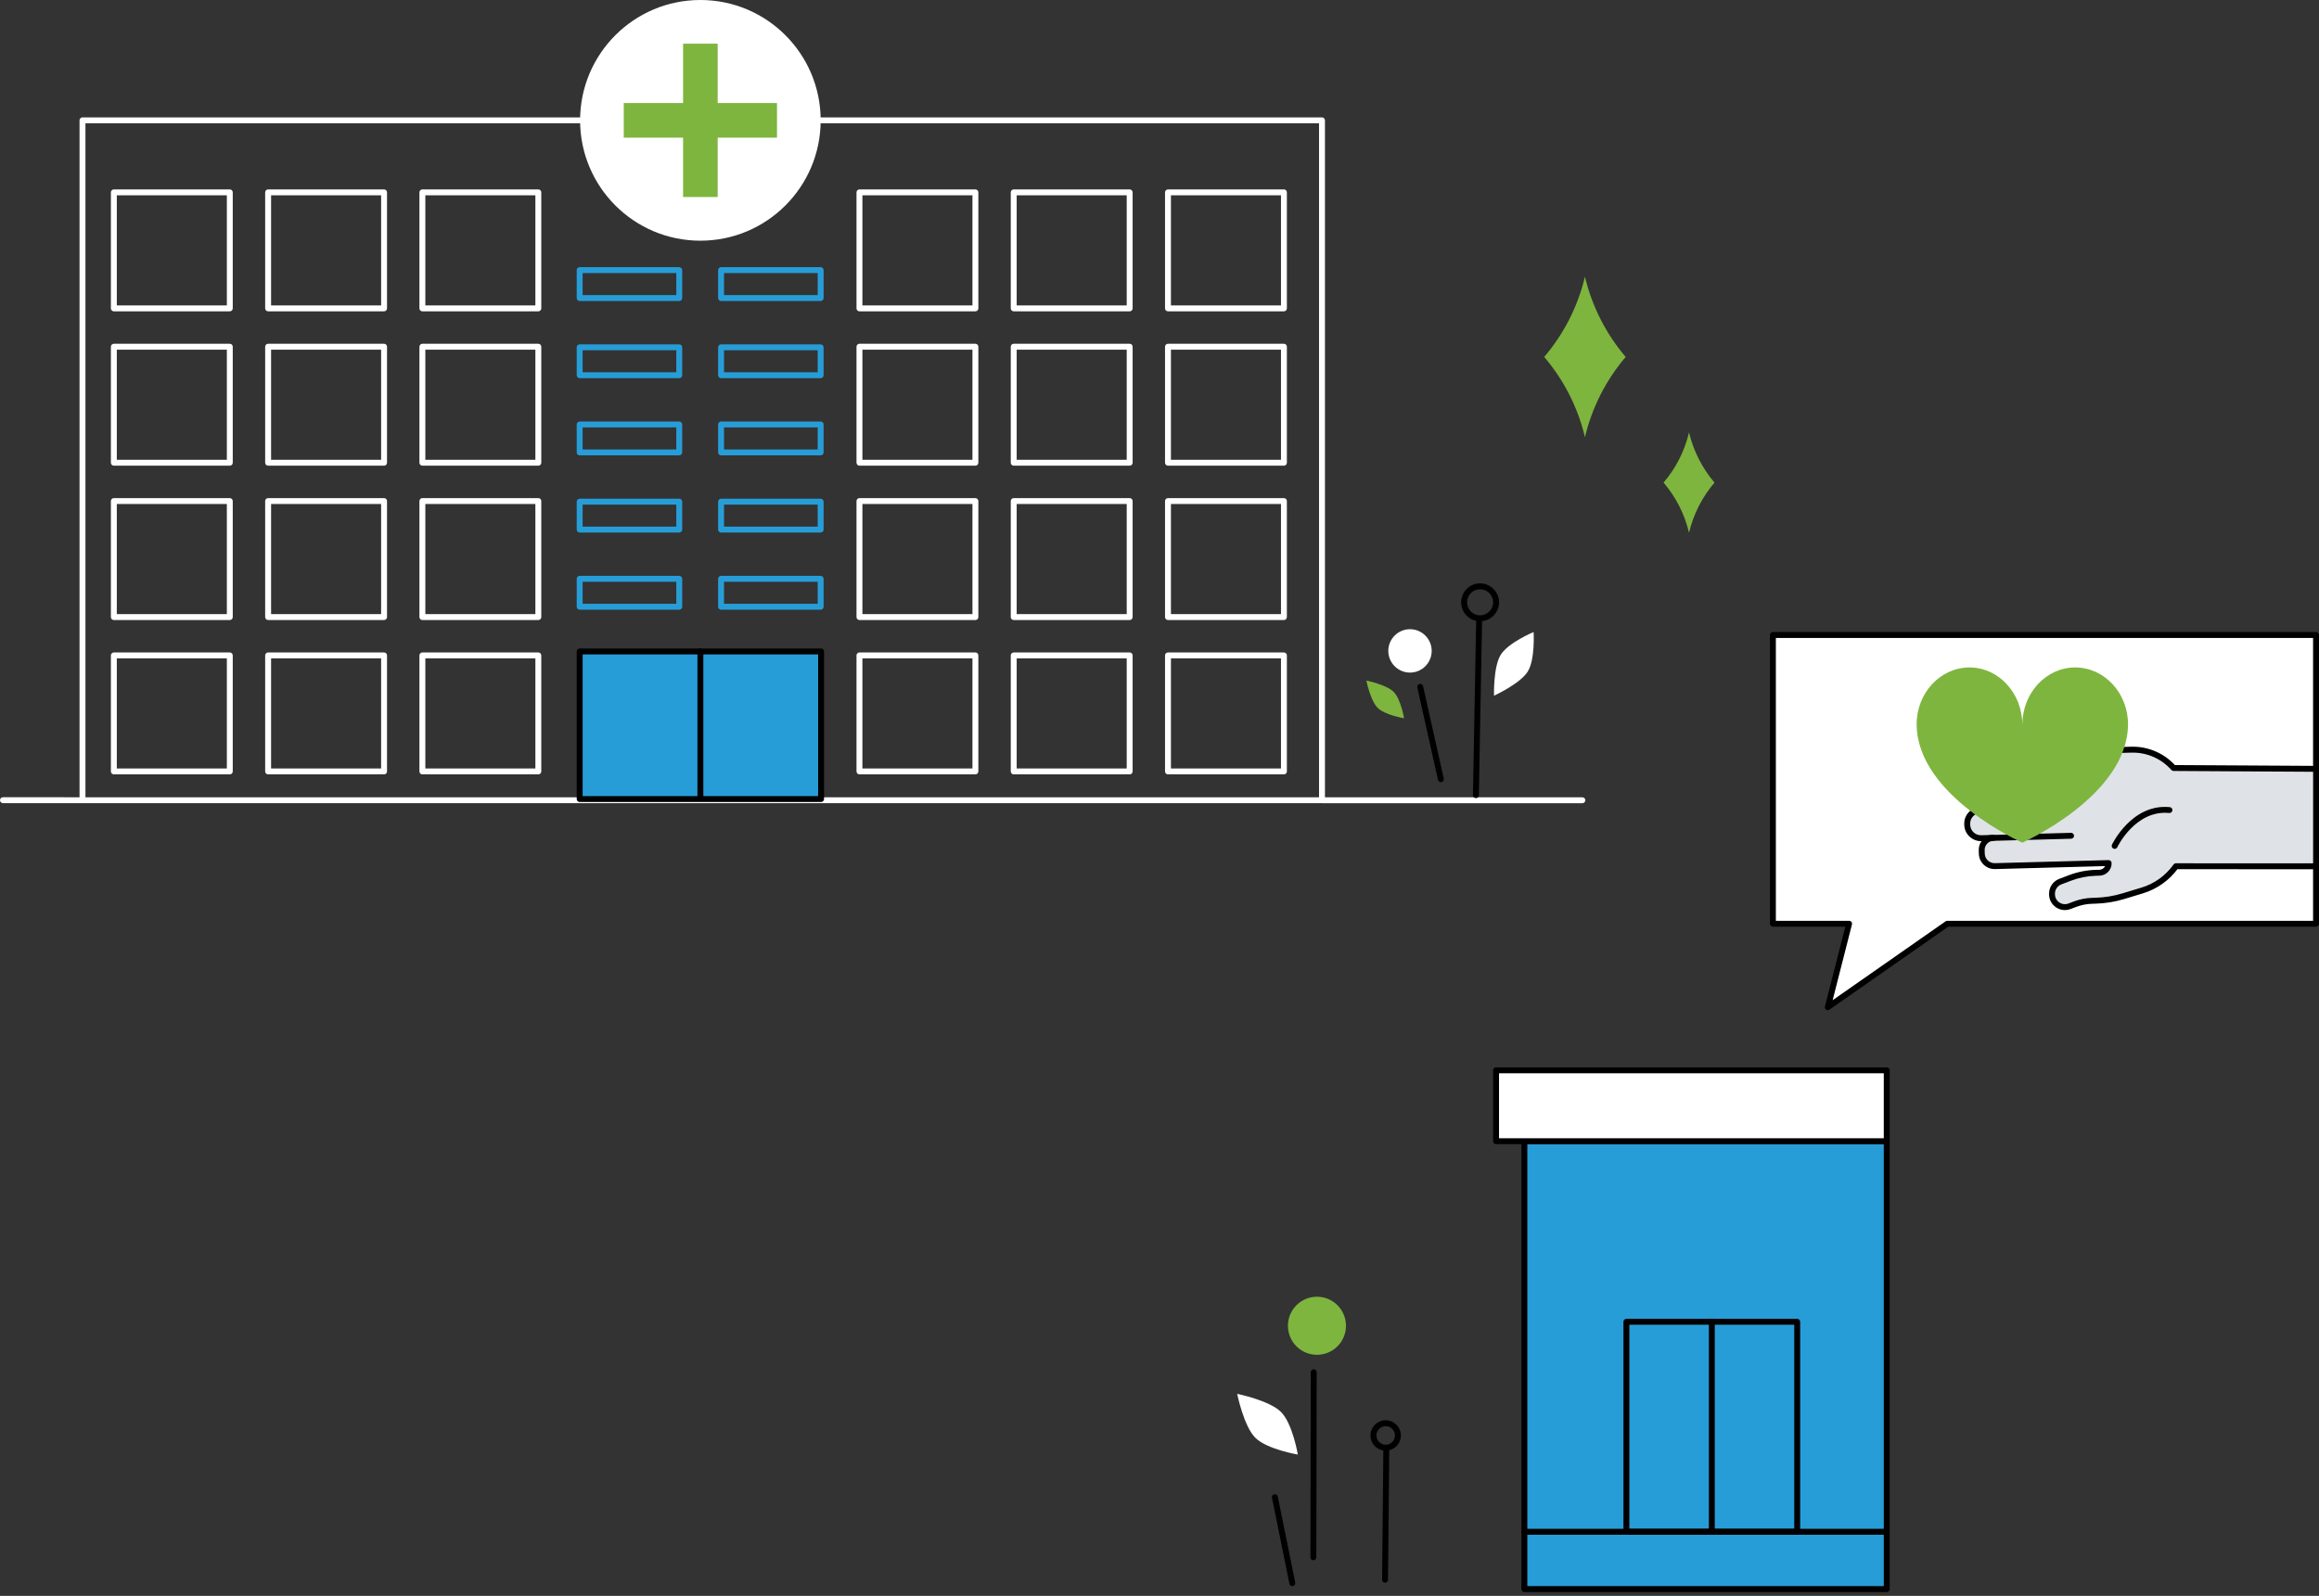 <svg xmlns="http://www.w3.org/2000/svg" width="523" height="360" viewBox="0 0 523 360" fill="none"><rect x="0" y="0" width="523" height="360" fill="#333333" stroke="none"/><g clip-path="url(#clip0_320_4227)"><path d="M343.791 358.476H425.514V257.438H343.791V358.476Z" fill="#279DD8"></path><path d="M425.514 359.142H343.791C343.422 359.142 343.125 358.843 343.125 358.476V257.438C343.125 257.07 343.424 256.773 343.791 256.773H425.514C425.882 256.773 426.179 257.072 426.179 257.438V358.476C426.179 358.845 425.88 359.142 425.514 359.142ZM344.457 357.808H424.848V258.104H344.457V357.808Z" fill="black"></path><path d="M337.405 257.436H425.512V241.45H337.405V257.436Z" fill="white"></path><path d="M425.513 258.104H337.406C337.037 258.104 336.74 257.805 336.74 257.438V241.452C336.74 241.084 337.04 240.787 337.406 240.787H425.513C425.881 240.787 426.178 241.086 426.178 241.452V257.438C426.178 257.807 425.879 258.104 425.513 258.104ZM338.072 256.77H424.847V242.118H338.072V256.77Z" fill="black"></path><path d="M425.514 346.209H343.791C343.422 346.209 343.125 345.909 343.125 345.543C343.125 345.176 343.424 344.877 343.791 344.877H425.514C425.882 344.877 426.179 345.176 426.179 345.543C426.179 345.909 425.88 346.209 425.514 346.209Z" fill="black"></path><path d="M405.323 346.209H366.799C366.43 346.209 366.133 345.909 366.133 345.543V298.172C366.133 297.804 366.432 297.506 366.799 297.506H405.323C405.691 297.506 405.989 297.806 405.989 298.172V345.543C405.989 345.912 405.689 346.209 405.323 346.209ZM367.464 344.875H404.655V298.838H367.464V344.875Z" fill="black"></path><path d="M386.06 346.209C385.692 346.209 385.395 345.909 385.395 345.543V298.172C385.395 297.804 385.694 297.506 386.06 297.506C386.427 297.506 386.726 297.806 386.726 298.172V345.543C386.726 345.912 386.427 346.209 386.06 346.209Z" fill="black"></path><path d="M298.144 181.185H18.603C18.235 181.185 17.938 180.885 17.938 180.519V27.148C17.938 26.779 18.237 26.482 18.603 26.482H298.147C298.515 26.482 298.813 26.782 298.813 27.148V180.517C298.813 180.885 298.513 181.183 298.147 181.183L298.144 181.185ZM19.269 179.851H297.479V27.816H19.269V179.853V179.851Z" fill="white"></path><path d="M185.18 146.959H130.732V180.249H185.18V146.959Z" fill="#279DD8"></path><path d="M185.18 180.917H130.732C130.364 180.917 130.066 180.618 130.066 180.252V146.962C130.066 146.593 130.366 146.296 130.732 146.296H185.18C185.549 146.296 185.846 146.595 185.846 146.962V180.252C185.846 180.62 185.547 180.917 185.18 180.917ZM131.4 179.584H184.514V147.627H131.4V179.584Z" fill="black"></path><path d="M157.957 180.736C157.588 180.736 157.291 180.436 157.291 180.07V146.918C157.291 146.549 157.591 146.252 157.957 146.252C158.323 146.252 158.623 146.552 158.623 146.918V180.07C158.623 180.438 158.323 180.736 157.957 180.736Z" fill="black"></path><path d="M153.19 137.537H130.73C130.362 137.537 130.064 137.238 130.064 136.871V130.57C130.064 130.202 130.364 129.905 130.73 129.905H153.19C153.559 129.905 153.856 130.204 153.856 130.57V136.871C153.856 137.24 153.556 137.537 153.19 137.537ZM131.398 136.203H152.524V131.234H131.398V136.203Z" fill="#279DD8"></path><path d="M185.081 137.537H162.621C162.252 137.537 161.955 137.238 161.955 136.871V130.57C161.955 130.202 162.255 129.905 162.621 129.905H185.081C185.449 129.905 185.746 130.204 185.746 130.57V136.871C185.746 137.24 185.447 137.537 185.081 137.537ZM163.289 136.203H184.415V131.234H163.289V136.203Z" fill="#279DD8"></path><path d="M153.19 120.13H130.73C130.362 120.13 130.064 119.83 130.064 119.464V113.163C130.064 112.794 130.364 112.497 130.73 112.497H153.19C153.559 112.497 153.856 112.797 153.856 113.163V119.464C153.856 119.832 153.556 120.13 153.19 120.13ZM131.398 118.796H152.524V113.826H131.398V118.796Z" fill="#279DD8"></path><path d="M185.081 120.13H162.621C162.252 120.13 161.955 119.83 161.955 119.464V113.163C161.955 112.794 162.255 112.497 162.621 112.497H185.081C185.449 112.497 185.746 112.797 185.746 113.163V119.464C185.746 119.832 185.447 120.13 185.081 120.13ZM163.289 118.796H184.415V113.826H163.289V118.796Z" fill="#279DD8"></path><path d="M153.19 102.72H130.73C130.362 102.72 130.064 102.42 130.064 102.054V95.753C130.064 95.384 130.364 95.087 130.73 95.087H153.19C153.559 95.087 153.856 95.387 153.856 95.753V102.054C153.856 102.422 153.556 102.72 153.19 102.72ZM131.398 101.386H152.524V96.416H131.398V101.386Z" fill="#279DD8"></path><path d="M185.081 102.72H162.621C162.252 102.72 161.955 102.42 161.955 102.054V95.753C161.955 95.384 162.255 95.087 162.621 95.087H185.081C185.449 95.087 185.746 95.387 185.746 95.753V102.054C185.746 102.422 185.447 102.72 185.081 102.72ZM163.289 101.386H184.415V96.416H163.289V101.386Z" fill="#279DD8"></path><path d="M153.19 85.31H130.73C130.362 85.31 130.064 85.01 130.064 84.644V78.343C130.064 77.975 130.364 77.677 130.73 77.677H153.19C153.559 77.677 153.856 77.977 153.856 78.343V84.644C153.856 85.013 153.556 85.31 153.19 85.31ZM131.398 83.976H152.524V79.007H131.398V83.976Z" fill="#279DD8"></path><path d="M185.081 85.31H162.621C162.252 85.31 161.955 85.01 161.955 84.644V78.343C161.955 77.975 162.255 77.677 162.621 77.677H185.081C185.449 77.677 185.746 77.977 185.746 78.343V84.644C185.746 85.013 185.447 85.31 185.081 85.31ZM163.289 83.976H184.415V79.007H163.289V83.976Z" fill="#279DD8"></path><path d="M153.19 67.9H130.73C130.362 67.9 130.064 67.601 130.064 67.234V60.933C130.064 60.565 130.364 60.268 130.73 60.268H153.19C153.559 60.268 153.856 60.567 153.856 60.933V67.234C153.856 67.603 153.556 67.9 153.19 67.9ZM131.398 66.566H152.524V61.597H131.398V66.566Z" fill="#279DD8"></path><path d="M185.081 67.9H162.621C162.252 67.9 161.955 67.601 161.955 67.234V60.933C161.955 60.565 162.255 60.268 162.621 60.268H185.081C185.449 60.268 185.746 60.567 185.746 60.933V67.234C185.746 67.603 185.447 67.9 185.081 67.9ZM163.289 66.566H184.415V61.597H163.289V66.566Z" fill="#279DD8"></path><path d="M121.408 174.688H95.258C94.889 174.688 94.592 174.389 94.592 174.022V147.851C94.592 147.482 94.891 147.185 95.258 147.185H121.408C121.777 147.185 122.074 147.485 122.074 147.851V174.022C122.074 174.391 121.774 174.688 121.408 174.688ZM95.926 173.354H120.742V148.517H95.926V173.354Z" fill="white"></path><path d="M86.619 174.688H60.468C60.1 174.688 59.803 174.389 59.803 174.022V147.851C59.803 147.482 60.102 147.185 60.468 147.185H86.619C86.988 147.185 87.285 147.485 87.285 147.851V174.022C87.285 174.391 86.985 174.688 86.619 174.688ZM61.137 173.354H85.953V148.517H61.137V173.354Z" fill="white"></path><path d="M51.826 174.688H25.676C25.307 174.688 25.01 174.389 25.01 174.022V147.851C25.01 147.482 25.309 147.185 25.676 147.185H51.826C52.195 147.185 52.492 147.485 52.492 147.851V174.022C52.492 174.391 52.192 174.688 51.826 174.688ZM26.344 173.354H51.16V148.517H26.344V173.354Z" fill="white"></path><path d="M121.408 139.868H95.258C94.889 139.868 94.592 139.569 94.592 139.202V113.031C94.592 112.663 94.891 112.365 95.258 112.365H121.408C121.777 112.365 122.074 112.665 122.074 113.031V139.202C122.074 139.571 121.774 139.868 121.408 139.868ZM95.926 138.534H120.742V113.697H95.926V138.534Z" fill="white"></path><path d="M86.619 139.868H60.468C60.1 139.868 59.803 139.569 59.803 139.202V113.031C59.803 112.663 60.102 112.365 60.468 112.365H86.619C86.988 112.365 87.285 112.665 87.285 113.031V139.202C87.285 139.571 86.985 139.868 86.619 139.868ZM61.137 138.534H85.953V113.697H61.137V138.534Z" fill="white"></path><path d="M51.826 139.868H25.676C25.307 139.868 25.01 139.569 25.01 139.202V113.031C25.01 112.663 25.309 112.365 25.676 112.365H51.826C52.195 112.365 52.492 112.665 52.492 113.031V139.202C52.492 139.571 52.192 139.868 51.826 139.868ZM26.344 138.534H51.16V113.697H26.344V138.534Z" fill="white"></path><path d="M121.408 105.051H95.258C94.889 105.051 94.592 104.751 94.592 104.385V78.214C94.592 77.845 94.891 77.548 95.258 77.548H121.408C121.777 77.548 122.074 77.848 122.074 78.214V104.385C122.074 104.754 121.774 105.051 121.408 105.051ZM95.926 103.717H120.742V78.88H95.926V103.717Z" fill="white"></path><path d="M86.619 105.051H60.468C60.1 105.051 59.803 104.751 59.803 104.385V78.214C59.803 77.845 60.102 77.548 60.468 77.548H86.619C86.988 77.548 87.285 77.848 87.285 78.214V104.385C87.285 104.754 86.985 105.051 86.619 105.051ZM61.137 103.717H85.953V78.88H61.137V103.717Z" fill="white"></path><path d="M51.826 105.051H25.676C25.307 105.051 25.01 104.751 25.01 104.385V78.214C25.01 77.845 25.309 77.548 25.676 77.548H51.826C52.195 77.548 52.492 77.848 52.492 78.214V104.385C52.492 104.754 52.192 105.051 51.826 105.051ZM26.344 103.717H51.16V78.88H26.344V103.717Z" fill="white"></path><path d="M121.408 70.231H95.258C94.889 70.231 94.592 69.932 94.592 69.566V43.394C94.592 43.026 94.891 42.728 95.258 42.728H121.408C121.777 42.728 122.074 43.028 122.074 43.394V69.566C122.074 69.934 121.774 70.231 121.408 70.231ZM95.926 68.897H120.742V44.06H95.926V68.897Z" fill="white"></path><path d="M86.619 70.231H60.468C60.1 70.231 59.803 69.932 59.803 69.566V43.394C59.803 43.026 60.102 42.728 60.468 42.728H86.619C86.988 42.728 87.285 43.028 87.285 43.394V69.566C87.285 69.934 86.985 70.231 86.619 70.231ZM61.137 68.897H85.953V44.06H61.137V68.897Z" fill="white"></path><path d="M51.826 70.231H25.676C25.307 70.231 25.01 69.932 25.01 69.566V43.394C25.01 43.026 25.309 42.728 25.676 42.728H51.826C52.195 42.728 52.492 43.028 52.492 43.394V69.566C52.492 69.934 52.192 70.231 51.826 70.231ZM26.344 68.897H51.16V44.06H26.344V68.897Z" fill="white"></path><path d="M289.562 174.688H263.412C263.043 174.688 262.746 174.389 262.746 174.022V147.851C262.746 147.482 263.046 147.185 263.412 147.185H289.562C289.931 147.185 290.228 147.485 290.228 147.851V174.022C290.228 174.391 289.929 174.688 289.562 174.688ZM264.08 173.354H288.897V148.517H264.08V173.354Z" fill="white"></path><path d="M254.773 174.688H228.623C228.254 174.688 227.957 174.389 227.957 174.022V147.851C227.957 147.482 228.257 147.185 228.623 147.185H254.773C255.142 147.185 255.439 147.485 255.439 147.851V174.022C255.439 174.391 255.14 174.688 254.773 174.688ZM229.291 173.354H254.107V148.517H229.291V173.354Z" fill="white"></path><path d="M219.98 174.688H193.83C193.461 174.688 193.164 174.389 193.164 174.022V147.851C193.164 147.482 193.464 147.185 193.83 147.185H219.98C220.349 147.185 220.646 147.485 220.646 147.851V174.022C220.646 174.391 220.347 174.688 219.98 174.688ZM194.498 173.354H219.315V148.517H194.498V173.354Z" fill="white"></path><path d="M289.562 139.868H263.412C263.043 139.868 262.746 139.569 262.746 139.202V113.031C262.746 112.663 263.046 112.365 263.412 112.365H289.562C289.931 112.365 290.228 112.665 290.228 113.031V139.202C290.228 139.571 289.929 139.868 289.562 139.868ZM264.08 138.534H288.897V113.697H264.08V138.534Z" fill="white"></path><path d="M254.773 139.868H228.623C228.254 139.868 227.957 139.569 227.957 139.202V113.031C227.957 112.663 228.257 112.365 228.623 112.365H254.773C255.142 112.365 255.439 112.665 255.439 113.031V139.202C255.439 139.571 255.14 139.868 254.773 139.868ZM229.291 138.534H254.107V113.697H229.291V138.534Z" fill="white"></path><path d="M219.98 139.868H193.83C193.461 139.868 193.164 139.569 193.164 139.202V113.031C193.164 112.663 193.464 112.365 193.83 112.365H219.98C220.349 112.365 220.646 112.665 220.646 113.031V139.202C220.646 139.571 220.347 139.868 219.98 139.868ZM194.498 138.534H219.315V113.697H194.498V138.534Z" fill="white"></path><path d="M289.562 105.051H263.412C263.043 105.051 262.746 104.751 262.746 104.385V78.214C262.746 77.845 263.046 77.548 263.412 77.548H289.562C289.931 77.548 290.228 77.848 290.228 78.214V104.385C290.228 104.754 289.929 105.051 289.562 105.051ZM264.08 103.717H288.897V78.88H264.08V103.717Z" fill="white"></path><path d="M254.773 105.051H228.623C228.254 105.051 227.957 104.751 227.957 104.385V78.214C227.957 77.845 228.257 77.548 228.623 77.548H254.773C255.142 77.548 255.439 77.848 255.439 78.214V104.385C255.439 104.754 255.14 105.051 254.773 105.051ZM229.291 103.717H254.107V78.88H229.291V103.717Z" fill="white"></path><path d="M219.98 105.051H193.83C193.461 105.051 193.164 104.751 193.164 104.385V78.214C193.164 77.845 193.464 77.548 193.83 77.548H219.98C220.349 77.548 220.646 77.848 220.646 78.214V104.385C220.646 104.754 220.347 105.051 219.98 105.051ZM194.498 103.717H219.315V78.88H194.498V103.717Z" fill="white"></path><path d="M289.562 70.231H263.412C263.043 70.231 262.746 69.932 262.746 69.566V43.394C262.746 43.026 263.046 42.728 263.412 42.728H289.562C289.931 42.728 290.228 43.028 290.228 43.394V69.566C290.228 69.934 289.929 70.231 289.562 70.231ZM264.08 68.897H288.897V44.06H264.08V68.897Z" fill="white"></path><path d="M254.773 70.231H228.623C228.254 70.231 227.957 69.932 227.957 69.566V43.394C227.957 43.026 228.257 42.728 228.623 42.728H254.773C255.142 42.728 255.439 43.028 255.439 43.394V69.566C255.439 69.934 255.14 70.231 254.773 70.231ZM229.291 68.897H254.107V44.06H229.291V68.897Z" fill="white"></path><path d="M219.98 70.231H193.83C193.461 70.231 193.164 69.932 193.164 69.566V43.394C193.164 43.026 193.464 42.728 193.83 42.728H219.98C220.349 42.728 220.646 43.028 220.646 43.394V69.566C220.646 69.934 220.347 70.231 219.98 70.231ZM194.498 68.897H219.315V44.06H194.498V68.897Z" fill="white"></path><path d="M157.955 54.296C172.937 54.296 185.083 42.141 185.083 27.148C185.083 12.155 172.937 0 157.955 0C142.973 0 130.828 12.155 130.828 27.148C130.828 42.141 142.973 54.296 157.955 54.296Z" fill="white"></path><path d="M175.233 23.243H161.857V9.853H154.052V23.243H140.674V31.055H154.052V44.443H161.857V31.055H175.233V23.243Z" fill="#7EB53E"></path><path d="M356.872 181.194H298.314C297.946 181.194 297.648 180.895 297.648 180.528C297.648 180.162 297.948 179.863 298.314 179.863H356.872C357.241 179.863 357.538 180.162 357.538 180.528C357.538 180.895 357.239 181.194 356.872 181.194Z" fill="white"></path><path d="M399.842 208.384H417.019L412.222 227.203L439.168 208.384H522.333V143.241H399.842V208.384Z" fill="white"></path><path d="M412.222 227.871C412.356 227.871 412.489 227.832 412.605 227.752L439.377 209.052H522.332C522.701 209.052 522.998 208.752 522.998 208.386V143.243C522.998 142.875 522.699 142.578 522.332 142.578H399.842C399.473 142.578 399.176 142.877 399.176 143.243V208.386C399.176 208.754 399.475 209.052 399.842 209.052H416.162L411.577 227.04C411.508 227.309 411.614 227.595 411.844 227.752C411.957 227.83 412.091 227.869 412.224 227.869L412.222 227.871ZM521.664 207.718H439.167C439.032 207.718 438.898 207.759 438.785 207.837L413.312 225.63L417.666 208.549C417.717 208.349 417.673 208.137 417.546 207.976C417.42 207.814 417.226 207.718 417.019 207.718H400.507V143.909H521.664V207.718Z" fill="black"></path><path d="M522.332 173.439H483.26L483.863 195.597L522.332 195.669V173.439Z" fill="#DFE3E8"></path><path d="M493.265 181.012L493.38 185.223L486.443 194.397L470.33 194.833L469.637 169.412L480.663 169.115C487.438 168.931 493.08 174.257 493.265 181.012Z" fill="#DFE3E8"></path><path d="M452.82 170.691L452.832 171.087C452.876 172.714 454.235 173.997 455.866 173.953L456.398 173.939C458.156 173.891 459.909 174.075 461.619 174.485L464.768 175.241C466.251 175.598 467.777 175.757 469.302 175.716L469.809 175.702L469.638 169.417L469.242 169.429C467.643 169.472 466.046 169.304 464.494 168.931L461.331 168.171C459.702 167.779 458.029 167.604 456.354 167.65L455.698 167.668C454.067 167.712 452.779 169.067 452.823 170.693L452.82 170.691Z" fill="#DFE3E8"></path><path d="M464.651 198.883L466.801 198.063C468.692 197.341 470.692 196.945 472.717 196.892L473.489 196.871C474.666 196.839 475.594 195.862 475.562 194.69L493.29 181.975L493.416 186.622C493.594 193.144 489.378 198.979 483.114 200.878L478.877 202.163C476.829 202.785 474.705 203.129 472.565 203.186L471.864 203.205C470.517 203.241 469.185 203.504 467.927 203.983L466.734 204.437C464.861 205.151 462.84 203.806 462.785 201.806L462.78 201.668C462.746 200.438 463.497 199.32 464.651 198.88V198.883Z" fill="#DFE3E8"></path><path d="M448.647 180.317L448.604 178.726C448.567 177.369 449.637 176.238 450.994 176.201L470.573 175.665L470.752 182.17L451.172 182.707C449.816 182.744 448.685 181.674 448.647 180.317Z" fill="#DFE3E8"></path><path d="M443.659 185.995V185.965C443.611 184.212 444.993 182.754 446.747 182.705L470.856 182.053L471.029 188.43L446.919 189.082C445.166 189.131 443.708 187.748 443.659 185.995Z" fill="#DFE3E8"></path><path d="M446.92 193.034L446.877 191.505C446.84 190.165 447.897 189.048 449.238 189.011L471.019 188.41L471.195 194.787L449.409 195.388C448.073 195.424 446.959 194.37 446.922 193.034L446.92 193.034Z" fill="#DFE3E8"></path><path d="M448.904 189.697C448.904 189.697 448.916 189.697 448.923 189.697L467.102 189.204C467.471 189.195 467.761 188.889 467.752 188.52C467.742 188.151 467.438 187.857 467.067 187.873L448.888 188.366C448.52 188.375 448.229 188.681 448.238 189.05C448.248 189.412 448.545 189.7 448.904 189.7V189.697Z" fill="black"></path><path d="M450.615 183.267C450.615 183.267 450.627 183.267 450.634 183.267L465.689 182.86C466.058 182.85 466.348 182.544 466.339 182.175C466.329 181.807 466.035 181.514 465.654 181.528L450.599 181.936C450.231 181.945 449.94 182.251 449.949 182.62C449.959 182.982 450.256 183.27 450.615 183.27V183.267Z" fill="black"></path><path d="M465.686 205.303C466.117 205.303 466.552 205.225 466.974 205.064L468.167 204.61C469.358 204.156 470.609 203.907 471.886 203.873L472.586 203.854C474.786 203.794 476.968 203.442 479.073 202.804L483.31 201.518C486.395 200.583 489.139 198.657 491.069 196.079L522.332 196.088C522.509 196.088 522.68 196.019 522.804 195.892C522.929 195.768 523 195.597 523 195.42V173.437C523 173.071 522.703 172.771 522.337 172.771L490.496 172.585C487.957 169.85 484.377 168.346 480.645 168.447L469.222 168.756C467.683 168.797 466.142 168.636 464.645 168.277L461.484 167.516C459.8 167.111 458.07 166.931 456.337 166.977L455.678 166.996C454.711 167.021 453.812 167.422 453.146 168.122C452.481 168.823 452.128 169.74 452.156 170.705L452.167 171.099C452.223 173.092 453.891 174.667 455.888 174.612L456.42 174.598C458.12 174.552 459.816 174.73 461.468 175.126L461.942 175.239L451.665 175.517C450.654 175.545 449.714 175.962 449.018 176.695C448.322 177.427 447.954 178.388 447.981 179.397L447.997 179.962C448.016 180.65 448.325 181.381 448.827 181.977L446.652 182.037C445.648 182.065 444.715 182.48 444.023 183.208C443.332 183.936 442.966 184.887 442.994 185.889L443.001 186.101C443.056 188.168 444.809 189.806 446.862 189.748H446.896C446.468 190.342 446.244 191.057 446.265 191.803L446.286 192.596C446.339 194.551 447.968 196.1 449.942 196.049L474.758 195.379C474.694 195.512 474.606 195.639 474.5 195.749C474.231 196.033 473.867 196.194 473.475 196.206L472.704 196.226C470.598 196.284 468.534 196.692 466.568 197.44L464.419 198.258C463.002 198.797 462.078 200.177 462.12 201.689L462.124 201.827C462.157 202.997 462.733 204.041 463.707 204.693C464.311 205.096 464.995 205.303 465.691 205.303H465.686ZM482.923 200.24L478.686 201.525C476.696 202.129 474.632 202.463 472.549 202.52L471.849 202.539C470.423 202.578 469.024 202.854 467.693 203.361L466.499 203.815C465.808 204.078 465.059 203.995 464.444 203.582C463.834 203.175 463.474 202.52 463.454 201.79L463.449 201.652C463.424 200.705 464.002 199.843 464.889 199.505L467.038 198.687C468.863 197.991 470.78 197.613 472.736 197.558L473.508 197.537C474.254 197.516 474.95 197.208 475.463 196.666C475.977 196.125 476.251 195.415 476.231 194.671C476.221 194.303 475.894 194.01 475.546 194.024L449.903 194.717C448.661 194.752 447.65 193.784 447.617 192.561L447.597 191.768C447.583 191.225 447.781 190.709 448.156 190.312C448.532 189.916 449.041 189.69 449.587 189.677C449.956 189.667 450.246 189.361 450.237 188.992C450.228 188.624 449.933 188.334 449.553 188.343L446.827 188.416C445.475 188.449 444.371 187.398 444.334 186.067L444.328 185.852C444.309 185.207 444.546 184.594 444.991 184.127C445.438 183.657 446.039 183.39 446.689 183.371L451.467 183.242C451.836 183.233 452.126 182.926 452.117 182.558C452.107 182.189 451.803 181.897 451.432 181.908C450.299 181.94 449.357 180.844 449.331 179.927L449.315 179.363C449.297 178.711 449.536 178.091 449.986 177.616C450.437 177.142 451.045 176.87 451.702 176.854L469.308 176.377C469.308 176.377 469.319 176.377 469.324 176.377C469.692 176.368 469.983 176.061 469.973 175.693C469.964 175.324 469.66 175.031 469.289 175.043C467.822 175.082 466.357 174.93 464.933 174.587L461.783 173.831C460.019 173.407 458.203 173.218 456.388 173.267L455.856 173.28C454.598 173.317 453.54 172.32 453.506 171.064L453.494 170.67C453.478 170.062 453.699 169.484 454.121 169.041C454.543 168.599 455.109 168.346 455.722 168.33L456.381 168.311C457.998 168.267 459.613 168.436 461.182 168.813L464.343 169.574C465.953 169.961 467.612 170.133 469.266 170.09L480.688 169.781C484.133 169.689 487.422 171.115 489.708 173.693C489.835 173.836 490.014 173.916 490.203 173.916L521.673 174.101V194.752L490.74 194.743C490.523 194.743 490.323 194.846 490.196 195.021C488.399 197.537 485.888 199.343 482.93 200.24H482.923Z" fill="black"></path><path d="M476.913 191.49C477.164 191.49 477.404 191.347 477.517 191.107C477.556 191.022 481.592 182.659 489.216 183.401C489.586 183.438 489.909 183.168 489.943 182.802C489.98 182.436 489.711 182.109 489.345 182.074C480.767 181.238 476.351 190.449 476.307 190.541C476.151 190.875 476.296 191.271 476.628 191.428C476.72 191.471 476.816 191.49 476.911 191.49H476.913Z" fill="black"></path><path d="M444.174 150.565C450.756 150.565 456.091 156.366 456.091 163.522C456.091 156.366 461.427 150.565 468.009 150.565C474.591 150.565 480.005 156.366 479.926 163.522C479.749 179.593 456.093 190.091 456.093 190.091C456.093 190.091 432.438 179.591 432.261 163.522C432.182 156.366 437.596 150.565 444.178 150.565H444.174Z" fill="#7EB53E"></path><path d="M324.96 176.451C324.656 176.451 324.38 176.239 324.311 175.93L319.643 155.085C319.563 154.726 319.788 154.369 320.148 154.288C320.507 154.207 320.864 154.433 320.945 154.793L325.612 175.637C325.693 175.997 325.467 176.354 325.108 176.435C325.06 176.446 325.009 176.451 324.96 176.451Z" fill="black"></path><path d="M332.86 180.045C332.86 180.045 332.85 180.045 332.846 180.045C332.477 180.038 332.185 179.734 332.192 179.365L332.91 140.191C332.917 139.823 333.226 139.523 333.59 139.537C333.959 139.544 334.251 139.848 334.244 140.216L333.525 179.39C333.518 179.754 333.221 180.045 332.86 180.045Z" fill="black"></path><path d="M333.803 140.145C331.448 140.145 329.531 138.228 329.531 135.871C329.531 133.515 331.448 131.598 333.803 131.598C336.157 131.598 338.074 133.515 338.074 135.871C338.074 138.228 336.157 140.145 333.803 140.145ZM333.803 132.932C332.183 132.932 330.865 134.25 330.865 135.871C330.865 137.493 332.183 138.811 333.803 138.811C335.422 138.811 336.74 137.493 336.74 135.871C336.74 134.25 335.422 132.932 333.803 132.932Z" fill="black"></path><path d="M317.995 151.726C320.696 151.726 322.885 149.535 322.885 146.833C322.885 144.13 320.696 141.94 317.995 141.94C315.293 141.94 313.104 144.13 313.104 146.833C313.104 149.535 315.293 151.726 317.995 151.726Z" fill="white"></path><path d="M310.693 159.677C309.067 158.048 308.152 153.523 308.152 153.523C308.152 153.523 312.675 154.438 314.301 156.067C315.928 157.695 316.658 162.036 316.658 162.036C316.658 162.036 312.32 161.305 310.693 159.677Z" fill="#7EB53E"></path><path d="M344.547 151.496C342.838 154.242 336.94 156.937 336.94 156.937C336.94 156.937 336.751 150.452 338.458 147.704C340.165 144.958 345.872 142.573 345.872 142.573C345.872 142.573 346.254 148.747 344.547 151.496Z" fill="white"></path><path d="M291.456 357.808C291.145 357.808 290.866 357.589 290.804 357.274L286.871 337.873C286.797 337.511 287.032 337.161 287.392 337.088C287.751 337.014 288.104 337.247 288.177 337.608L292.11 357.009C292.184 357.37 291.949 357.72 291.589 357.794C291.545 357.803 291.499 357.808 291.456 357.808Z" fill="black"></path><path d="M296.205 351.966C295.836 351.966 295.539 351.666 295.539 351.298L295.62 309.548C295.62 309.18 295.919 308.882 296.285 308.882C296.654 308.882 296.951 309.182 296.951 309.55L296.871 351.3C296.871 351.669 296.571 351.966 296.205 351.966Z" fill="black"></path><path d="M312.371 357.032H312.364C311.996 357.027 311.701 356.728 311.703 356.359L311.984 327.05C311.989 326.684 312.286 326.389 312.65 326.389H312.657C313.026 326.394 313.32 326.693 313.318 327.062L313.037 356.371C313.032 356.737 312.735 357.032 312.371 357.032Z" fill="black"></path><path d="M312.512 327.248C310.623 327.248 309.086 325.709 309.086 323.82C309.086 321.931 310.623 320.392 312.512 320.392C314.401 320.392 315.937 321.931 315.937 323.82C315.937 325.709 314.401 327.248 312.512 327.248ZM312.512 321.724C311.357 321.724 310.42 322.664 310.42 323.818C310.42 324.972 311.36 325.912 312.512 325.912C313.664 325.912 314.604 324.972 314.604 323.818C314.604 322.664 313.666 321.724 312.512 321.724Z" fill="black"></path><path d="M297.01 305.622C300.625 305.622 303.555 302.69 303.555 299.073C303.555 295.455 300.625 292.523 297.01 292.523C293.395 292.523 290.465 295.455 290.465 299.073C290.465 302.69 293.395 305.622 297.01 305.622Z" fill="#7EB53E"></path><path d="M283.105 324.334C280.487 321.714 279.018 314.434 279.018 314.434C279.018 314.434 286.291 315.904 288.908 318.524C291.525 321.143 292.698 328.126 292.698 328.126C292.698 328.126 285.719 326.951 283.102 324.331L283.105 324.334Z" fill="white"></path><path d="M380.925 120.182C379.921 115.936 377.921 112.078 375.182 108.864C377.921 105.652 379.921 101.793 380.925 97.545C381.929 101.791 383.929 105.65 386.668 108.864C383.929 112.078 381.929 115.934 380.925 120.182Z" fill="#7EB53E"></path><path d="M366.639 80.518C362.258 85.658 359.058 91.832 357.45 98.626C355.842 91.832 352.642 85.658 348.26 80.518C352.642 75.378 355.842 69.206 357.45 62.41C359.058 69.204 362.258 75.378 366.639 80.518Z" fill="#7EB53E"></path><path d="M18.603 181.185L0.668 181.178C0.299 181.178 0.002 180.878 0.002 180.51C0.002 180.141 0.301 179.844 0.668 179.844L18.603 179.851C18.971 179.851 19.269 180.15 19.269 180.519C19.269 180.888 18.969 181.185 18.603 181.185Z" fill="white"></path></g><defs><clipPath id="clip0_320_4227"><rect width="523" height="359.142" fill="white"></rect></clipPath></defs></svg>